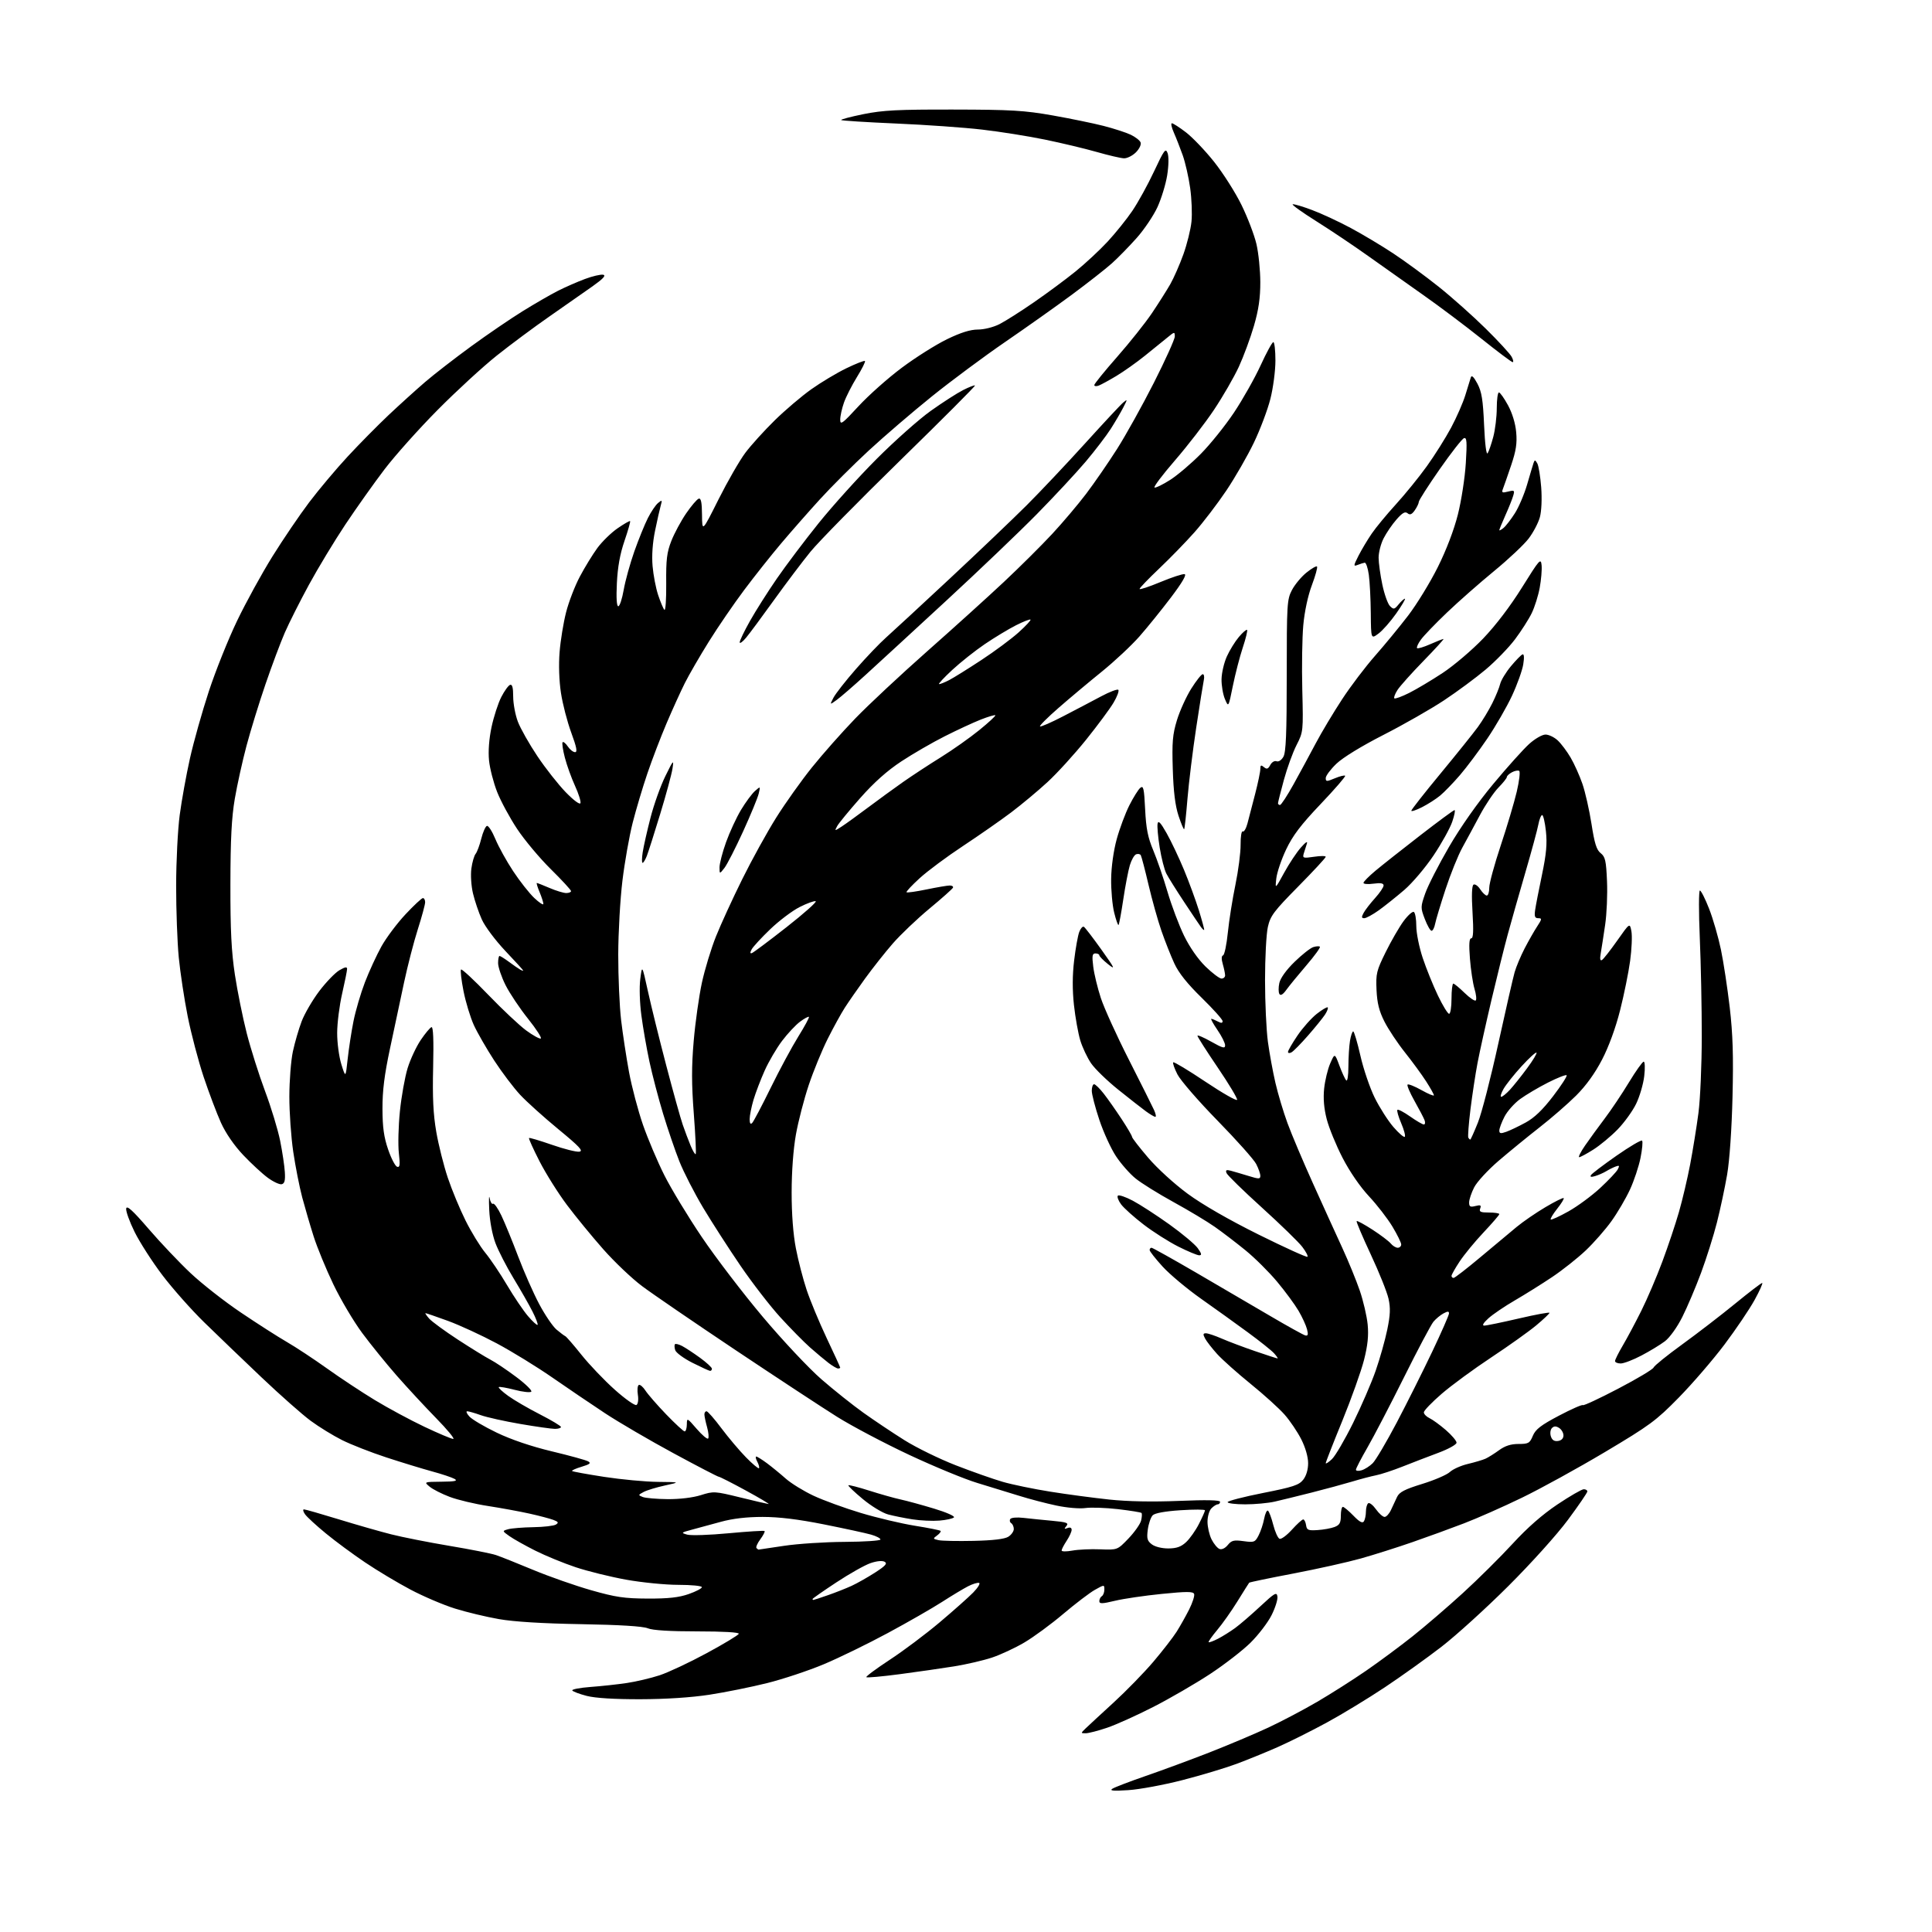 <?xml version="1.0" encoding="UTF-8" standalone="no"?>
<svg 
  version="1.1" 
  xmlns="http://www.w3.org/2000/svg" 
  xmlns:xlink="http://www.w3.org/1999/xlink" 
  xmlns:svg="http://www.w3.org/2000/svg"
  xmlns:rdf="http://www.w3.org/1999/02/22-rdf-syntax-ns#"
  xmlns:cc="http://creativecommons.org/ns#"
  xmlns:dc="http://purl.org/dc/elements/1.1/"
  viewBox="0 0 768 768"
  width="768"
  height="768"
>
<style>svg {background-color: white; }</style>"
<path stroke="none" fill="black" fill-rule="evenodd" d="M448.51,711.61C442.54,712.00 440.93,711.85 442.20,711.04C443.13,710.45 449.09,708.17 455.45,705.97C461.81,703.78 473.19,699.58 480.75,696.63C488.31,693.67 498.85,689.22 504.17,686.74C509.49,684.25 518.26,679.63 523.67,676.46C529.08,673.30 537.77,667.77 543.00,664.17C548.23,660.57 556.55,654.40 561.50,650.47C566.45,646.54 575.45,638.81 581.50,633.28C587.55,627.76 596.46,618.92 601.30,613.65C607.16,607.27 613.13,602.04 619.12,598.03C624.08,594.71 628.78,592.00 629.57,592.00C630.35,592.00 631.00,592.39 631.00,592.87C631.00,593.35 627.54,598.42 623.31,604.12C618.96,610.00 608.65,621.45 599.56,630.51C590.73,639.32 578.77,650.17 573.00,654.62C567.23,659.08 557.10,666.32 550.50,670.72C543.90,675.11 533.52,681.43 527.42,684.74C521.33,688.06 512.55,692.44 507.92,694.49C503.29,696.53 495.90,699.55 491.50,701.18C487.10,702.82 477.43,705.72 470.01,707.63C462.60,709.54 452.92,711.33 448.51,711.61zM431.58,689.00C429.57,689.00 429.57,688.99 431.53,687.09C432.61,686.04 437.60,681.43 442.62,676.84C447.63,672.25 454.76,664.94 458.46,660.59C462.15,656.24 466.33,650.85 467.74,648.62C469.15,646.38 471.40,642.38 472.74,639.72C474.07,637.05 474.95,634.31 474.68,633.62C474.30,632.61 471.75,632.61 461.85,633.60C455.06,634.28 446.69,635.50 443.25,636.33C438.07,637.57 437.00,637.59 437.00,636.47C437.00,635.73 437.45,634.84 438.00,634.50C438.55,634.16 439.00,632.98 439.00,631.88C439.00,629.89 438.97,629.89 435.23,631.99C433.16,633.15 427.52,637.45 422.69,641.53C417.87,645.62 410.90,650.74 407.21,652.91C403.52,655.09 397.72,657.79 394.31,658.92C390.91,660.05 384.16,661.62 379.31,662.40C374.47,663.18 364.73,664.58 357.69,665.51C350.64,666.44 344.65,666.98 344.38,666.71C344.11,666.44 348.30,663.33 353.69,659.79C359.09,656.26 368.00,649.57 373.50,644.93C379.00,640.29 385.02,634.94 386.88,633.04C388.73,631.14 389.78,629.43 389.20,629.23C388.61,629.04 386.64,629.64 384.82,630.57C382.99,631.51 378.35,634.30 374.50,636.78C370.65,639.26 360.98,644.81 353.00,649.11C345.02,653.42 333.55,659.01 327.50,661.55C321.45,664.09 311.32,667.46 305.00,669.04C298.68,670.62 288.32,672.71 282.00,673.68C274.74,674.79 264.61,675.45 254.50,675.47C244.23,675.49 236.62,675.02 233.25,674.15C230.36,673.41 227.77,672.43 227.49,671.99C227.21,671.54 230.48,670.91 234.74,670.59C239.01,670.28 245.51,669.57 249.19,669.02C252.86,668.48 258.72,667.09 262.21,665.95C265.69,664.80 274.13,660.84 280.95,657.14C287.78,653.45 293.50,649.99 293.68,649.46C293.88,648.87 287.51,648.50 277.25,648.50C266.28,648.50 259.46,648.08 257.50,647.27C255.53,646.46 246.43,645.90 231.00,645.63C215.64,645.37 204.32,644.67 198.33,643.62C193.28,642.74 185.41,640.85 180.83,639.42C176.25,637.99 168.30,634.60 163.16,631.88C158.02,629.16 149.92,624.31 145.16,621.10C140.40,617.90 133.37,612.72 129.56,609.58C125.74,606.45 122.00,603.01 121.25,601.94C120.50,600.88 120.31,600.00 120.83,600.00C121.35,600.00 127.56,601.78 134.64,603.95C141.71,606.12 151.10,608.81 155.50,609.92C159.90,611.04 170.32,613.10 178.65,614.50C186.98,615.89 195.31,617.54 197.15,618.16C198.99,618.78 205.68,621.44 212.00,624.08C218.32,626.71 228.68,630.34 235.00,632.14C244.77,634.92 248.16,635.42 257.50,635.46C265.67,635.49 269.85,635.03 273.75,633.67C276.64,632.66 279.00,631.43 279.00,630.92C279.00,630.41 274.80,630.00 269.67,630.00C264.55,630.00 255.21,629.08 248.92,627.95C242.64,626.82 233.58,624.58 228.79,622.98C224.00,621.38 216.80,618.42 212.79,616.41C208.78,614.39 204.17,611.81 202.54,610.66C199.59,608.57 199.59,608.57 202.04,607.88C203.39,607.51 207.88,607.15 212.00,607.08C216.12,607.02 220.16,606.55 220.97,606.04C222.16,605.29 221.97,604.94 219.97,604.18C218.61,603.67 214.35,602.54 210.50,601.69C206.65,600.83 199.22,599.47 194.00,598.66C188.78,597.86 181.93,596.23 178.79,595.04C175.65,593.86 172.05,592.03 170.79,590.98C168.50,589.07 168.50,589.07 175.50,589.00C180.88,588.95 182.08,588.70 180.70,587.89C179.71,587.32 175.66,585.96 171.70,584.89C167.74,583.81 159.55,581.30 153.50,579.32C147.45,577.34 139.57,574.25 136.00,572.47C132.43,570.68 126.80,567.23 123.50,564.79C120.20,562.36 111.42,554.60 104.00,547.56C96.58,540.52 86.30,530.65 81.16,525.63C76.02,520.61 68.53,512.15 64.51,506.84C60.48,501.52 55.53,493.81 53.50,489.70C51.47,485.59 49.97,481.40 50.16,480.40C50.42,479.04 52.73,481.14 59.10,488.53C63.82,494.01 71.34,501.94 75.81,506.14C80.28,510.34 89.23,517.36 95.72,521.73C102.20,526.10 110.42,531.37 114.00,533.44C117.58,535.51 124.78,540.26 130.00,543.99C135.22,547.73 143.78,553.38 149.00,556.55C154.22,559.72 163.09,564.50 168.70,567.16C174.31,569.82 179.48,572.00 180.18,572.00C180.88,572.00 177.82,568.29 173.38,563.75C168.94,559.21 161.89,551.60 157.71,546.84C153.54,542.07 147.34,534.43 143.95,529.85C140.56,525.27 135.40,516.57 132.50,510.51C129.60,504.46 126.08,495.90 124.68,491.50C123.28,487.10 121.24,480.12 120.14,476.00C119.05,471.88 117.44,463.72 116.57,457.87C115.71,452.03 115.01,442.13 115.02,435.87C115.03,429.62 115.66,421.57 116.42,418.00C117.19,414.43 118.76,409.02 119.91,406.00C121.06,402.98 124.20,397.57 126.90,394.00C129.60,390.43 133.21,386.69 134.91,385.69C137.19,384.36 137.99,384.23 137.97,385.19C137.96,385.91 137.07,390.32 136.00,395.00C134.93,399.68 134.04,406.68 134.03,410.57C134.01,414.48 134.76,420.06 135.69,423.07C137.39,428.50 137.39,428.50 138.20,421.00C138.65,416.88 139.68,410.11 140.51,405.98C141.33,401.84 143.38,394.86 145.06,390.48C146.75,386.09 149.71,379.67 151.63,376.21C153.56,372.75 157.86,367.01 161.19,363.46C164.51,359.91 167.63,357.00 168.11,357.00C168.60,357.00 169.00,357.74 169.00,358.65C169.00,359.55 167.69,364.39 166.09,369.40C164.49,374.40 162.04,383.90 160.63,390.50C159.23,397.10 156.72,408.92 155.04,416.77C152.80,427.27 152.01,433.61 152.04,440.77C152.06,448.14 152.61,452.06 154.29,456.94C155.50,460.48 157.11,463.57 157.86,463.81C158.96,464.16 159.09,463.09 158.55,458.37C158.18,455.14 158.37,447.66 158.97,441.74C159.57,435.83 160.96,428.11 162.04,424.59C163.13,421.07 165.48,416.04 167.26,413.41C169.04,410.78 170.96,408.48 171.53,408.30C172.22,408.09 172.43,413.36 172.18,424.24C171.89,436.27 172.22,442.96 173.43,449.96C174.33,455.16 176.39,463.36 178.00,468.16C179.61,472.97 182.79,480.64 185.07,485.20C187.34,489.77 190.87,495.52 192.91,498.00C194.95,500.48 198.85,506.26 201.56,510.86C204.28,515.45 208.02,520.99 209.87,523.16C211.72,525.32 213.44,526.89 213.69,526.65C213.93,526.40 213.03,524.01 211.67,521.34C210.32,518.66 206.92,512.71 204.13,508.12C201.34,503.52 198.10,497.22 196.94,494.13C195.70,490.82 194.68,485.40 194.48,481.00C194.29,476.88 194.36,474.75 194.64,476.27C194.91,477.79 195.52,478.80 195.99,478.51C196.46,478.22 197.96,480.35 199.33,483.24C200.70,486.13 203.70,493.45 205.99,499.50C208.28,505.55 212.03,514.04 214.33,518.37C216.62,522.69 219.72,527.26 221.21,528.52C222.71,529.78 224.28,530.96 224.71,531.15C225.15,531.34 228.04,534.68 231.14,538.56C234.25,542.45 240.19,548.68 244.35,552.40C248.51,556.12 252.41,558.87 253.01,558.50C253.63,558.11 253.87,556.39 253.56,554.46C253.27,552.61 253.42,550.86 253.90,550.56C254.39,550.26 255.58,551.25 256.56,552.76C257.54,554.27 261.26,558.54 264.83,562.25C268.41,565.96 271.70,569.00 272.16,569.00C272.62,569.00 273.01,567.76 273.03,566.25C273.06,563.54 273.12,563.57 276.95,568.00C279.09,570.47 281.13,572.20 281.49,571.84C281.85,571.48 281.67,569.46 281.08,567.34C280.49,565.23 280.01,562.94 280.01,562.25C280.00,561.56 280.39,561.00 280.86,561.00C281.34,561.00 284.00,564.04 286.77,567.75C289.55,571.46 293.94,576.66 296.53,579.30C299.12,581.94 301.44,583.89 301.70,583.64C301.95,583.38 301.66,582.23 301.05,581.09C300.43,579.94 300.24,579.00 300.62,579.00C301.00,579.00 302.93,580.21 304.91,581.68C306.88,583.15 310.24,585.90 312.37,587.79C314.50,589.67 319.45,592.72 323.37,594.56C327.29,596.40 335.76,599.49 342.18,601.42C348.61,603.35 358.26,605.63 363.63,606.50C369.01,607.36 373.62,608.28 373.88,608.54C374.14,608.81 373.53,609.62 372.52,610.36C370.78,611.63 370.82,611.73 373.09,612.24C374.42,612.54 380.70,612.66 387.05,612.52C394.71,612.35 399.34,611.80 400.80,610.89C402.01,610.14 403.00,608.75 403.00,607.82C403.00,606.88 402.54,605.84 401.98,605.49C401.42,605.14 401.25,604.41 401.59,603.85C401.95,603.27 404.20,603.07 406.86,603.38C409.41,603.67 414.56,604.20 418.30,604.54C424.07,605.07 424.92,605.39 423.91,606.61C422.94,607.78 423.02,607.93 424.36,607.42C425.38,607.02 426.00,607.29 425.99,608.14C425.99,608.89 425.09,610.85 424.00,612.50C422.91,614.15 422.01,615.88 422.01,616.34C422.00,616.80 423.91,616.82 426.25,616.39C428.59,615.96 433.58,615.72 437.35,615.88C444.20,616.15 444.20,616.15 448.58,611.58C450.99,609.06 453.25,605.86 453.60,604.46C453.95,603.05 454.02,601.69 453.76,601.42C453.49,601.16 449.28,600.48 444.39,599.91C439.50,599.35 433.68,599.15 431.46,599.47C429.21,599.80 424.12,599.37 419.98,598.49C415.88,597.63 409.15,595.87 405.02,594.57C400.88,593.27 393.45,590.99 388.50,589.50C383.55,588.02 371.40,583.00 361.50,578.37C351.60,573.73 338.67,566.91 332.78,563.22C326.88,559.52 308.65,547.55 292.28,536.61C275.90,525.66 259.21,514.24 255.19,511.22C251.16,508.20 244.25,501.63 239.82,496.61C235.39,491.60 228.90,483.68 225.39,479.01C221.89,474.35 216.98,466.53 214.47,461.63C211.97,456.74 210.09,452.58 210.29,452.38C210.48,452.18 214.58,453.40 219.39,455.07C224.20,456.75 229.10,457.98 230.28,457.81C232.01,457.56 230.40,455.83 221.97,448.89C216.21,444.15 209.37,437.99 206.77,435.20C204.17,432.41 199.54,426.29 196.48,421.60C193.43,416.91 189.78,410.57 188.37,407.51C186.97,404.44 185.12,398.35 184.25,393.96C183.39,389.57 182.94,385.72 183.27,385.40C183.59,385.08 188.45,389.59 194.08,395.44C199.70,401.28 206.49,407.65 209.15,409.61C211.82,411.57 214.43,413.02 214.96,412.83C215.49,412.65 213.22,409.12 209.93,405.00C206.63,400.88 202.59,394.84 200.96,391.59C199.33,388.34 198.00,384.40 198.00,382.84C198.00,381.28 198.26,380.00 198.57,380.00C198.88,380.00 200.57,381.06 202.32,382.35C204.07,383.65 206.06,385.02 206.75,385.41C207.44,385.80 208.00,385.98 207.99,385.81C207.99,385.64 204.78,382.12 200.87,378.00C196.93,373.83 192.77,368.28 191.53,365.50C190.29,362.75 188.72,358.09 188.02,355.15C187.31,352.16 187.03,347.81 187.38,345.25C187.72,342.75 188.48,340.13 189.06,339.43C189.64,338.73 190.65,336.02 191.31,333.40C191.96,330.79 192.98,328.50 193.56,328.31C194.14,328.12 195.65,330.47 196.92,333.53C198.19,336.59 201.37,342.34 203.99,346.30C206.60,350.26 210.37,355.05 212.37,356.95C214.37,358.84 216.00,359.91 216.00,359.32C216.00,358.73 215.32,356.61 214.49,354.62C213.65,352.63 213.17,351.00 213.40,351.00C213.64,351.00 215.93,351.90 218.50,353.00C221.07,354.10 224.03,355.00 225.08,355.00C226.14,355.00 227.00,354.65 227.00,354.23C227.00,353.80 223.37,349.86 218.93,345.48C214.49,341.09 208.47,333.90 205.56,329.50C202.64,325.10 199.07,318.49 197.62,314.81C196.17,311.12 194.72,305.50 194.40,302.31C194.03,298.64 194.40,293.73 195.40,289.00C196.28,284.88 198.02,279.51 199.27,277.08C200.52,274.64 202.09,272.47 202.77,272.24C203.64,271.95 204.00,273.34 204.00,276.91C204.00,279.70 204.84,284.18 205.86,286.88C206.89,289.58 210.37,295.74 213.61,300.58C216.85,305.42 221.94,311.88 224.91,314.94C228.06,318.17 230.50,319.98 230.74,319.26C230.97,318.58 230.00,315.49 228.58,312.39C227.16,309.29 225.34,304.24 224.54,301.17C223.74,298.10 223.34,295.34 223.65,295.04C223.96,294.74 224.90,295.51 225.73,296.75C226.56,297.99 227.85,299.00 228.60,299.00C229.60,299.00 229.21,297.01 227.07,291.20C225.49,286.91 223.65,279.82 222.99,275.45C222.25,270.64 222.04,264.22 222.45,259.19C222.81,254.61 223.98,247.50 225.03,243.39C226.08,239.27 228.54,232.88 230.50,229.20C232.45,225.51 235.59,220.40 237.47,217.83C239.36,215.27 242.98,211.73 245.52,209.99C248.06,208.24 250.29,206.96 250.48,207.15C250.67,207.34 249.66,210.88 248.25,215.00C246.48,220.15 245.53,225.39 245.22,231.75C244.93,237.65 245.13,241.00 245.78,241.00C246.34,241.00 247.30,238.07 247.93,234.49C248.55,230.92 250.45,224.05 252.14,219.24C253.84,214.43 256.27,208.45 257.54,205.94C258.81,203.43 260.63,200.73 261.60,199.94C263.20,198.62 263.29,198.71 262.64,201.00C262.25,202.38 261.24,206.88 260.39,211.00C259.41,215.75 259.05,220.90 259.41,225.03C259.72,228.63 260.71,233.80 261.62,236.53C262.53,239.26 263.64,241.91 264.10,242.42C264.56,242.93 264.89,238.20 264.83,231.92C264.74,222.41 265.08,219.58 266.88,215.00C268.07,211.97 270.72,207.05 272.77,204.06C274.82,201.07 277.06,198.45 277.75,198.23C278.66,197.94 279.02,199.68 279.06,204.67C279.12,211.50 279.12,211.50 285.63,198.50C289.22,191.35 294.01,183.03 296.28,180.00C298.55,176.97 303.81,171.17 307.96,167.10C312.11,163.03 318.65,157.47 322.50,154.74C326.35,152.00 332.62,148.25 336.43,146.40C340.25,144.55 343.58,143.25 343.84,143.50C344.09,143.76 342.65,146.65 340.63,149.92C338.61,153.19 336.29,157.76 335.48,160.06C334.67,162.37 334.00,165.40 334.00,166.81C334.00,169.07 334.85,168.45 341.25,161.50C345.24,157.17 353.00,150.27 358.50,146.17C364.00,142.06 372.08,136.97 376.45,134.85C381.93,132.19 385.74,131.00 388.74,131.00C391.19,131.00 394.91,130.07 397.29,128.86C399.61,127.69 405.77,123.77 411.00,120.16C416.23,116.56 423.67,111.04 427.55,107.90C431.43,104.76 437.17,99.42 440.31,96.03C443.44,92.65 447.87,87.14 450.14,83.79C452.41,80.44 456.30,73.39 458.77,68.10C462.76,59.57 463.36,58.76 464.13,60.85C464.65,62.24 464.58,65.84 463.97,69.70C463.40,73.27 461.65,78.97 460.10,82.35C458.54,85.73 454.84,91.23 451.88,94.56C448.92,97.89 444.48,102.44 442.00,104.67C439.52,106.89 432.32,112.53 426.00,117.21C419.68,121.88 407.75,130.33 399.50,135.98C391.25,141.64 378.20,151.33 370.50,157.52C362.80,163.72 351.46,173.44 345.30,179.14C339.14,184.84 330.41,193.55 325.91,198.50C321.40,203.45 314.48,211.32 310.53,216.00C306.57,220.68 299.97,229.00 295.85,234.50C291.73,240.00 285.41,249.22 281.81,255.00C278.21,260.77 273.91,268.20 272.25,271.50C270.60,274.80 267.32,282.00 264.98,287.50C262.64,293.00 259.19,302.00 257.33,307.50C255.46,313.00 252.84,321.80 251.50,327.05C250.16,332.31 248.33,342.66 247.43,350.05C246.53,357.45 245.78,370.70 245.76,379.50C245.75,388.30 246.26,400.00 246.90,405.50C247.55,411.00 248.97,420.33 250.06,426.23C251.16,432.13 253.65,441.53 255.59,447.13C257.54,452.73 261.36,461.74 264.08,467.16C266.80,472.57 273.50,483.64 278.98,491.75C284.45,499.86 295.36,514.14 303.22,523.47C311.09,532.82 321.54,543.95 326.50,548.26C331.45,552.56 338.98,558.56 343.24,561.60C347.49,564.63 354.82,569.54 359.53,572.49C364.24,575.45 373.42,579.94 379.92,582.47C386.42,585.00 394.83,587.96 398.62,589.06C402.40,590.15 410.90,591.91 417.50,592.96C424.10,594.02 434.64,595.42 440.92,596.09C448.27,596.87 458.15,597.06 468.67,596.63C479.55,596.18 485.00,596.30 485.00,596.98C485.00,597.54 484.58,598.00 484.07,598.00C483.56,598.00 482.44,598.71 481.57,599.57C480.70,600.44 480.00,602.82 480.00,604.92C480.00,606.99 480.72,610.14 481.61,611.92C482.50,613.69 483.92,615.41 484.77,615.74C485.68,616.09 487.02,615.45 488.06,614.17C489.55,612.33 490.47,612.10 494.32,612.63C498.55,613.21 498.91,613.07 500.32,610.34C501.15,608.74 502.14,605.76 502.52,603.72C502.91,601.69 503.58,600.24 504.02,600.51C504.46,600.78 505.41,603.31 506.13,606.12C506.85,608.93 507.98,611.44 508.65,611.70C509.32,611.95 511.52,610.32 513.55,608.08C515.57,605.84 517.60,604.00 518.05,604.00C518.49,604.00 519.00,605.01 519.18,606.25C519.46,608.23 520.01,608.47 523.73,608.23C526.05,608.09 529.09,607.54 530.48,607.01C532.52,606.23 533.00,605.37 533.00,602.52C533.00,600.59 533.36,599.00 533.80,599.00C534.25,599.00 536.13,600.57 538.00,602.50C540.44,605.02 541.61,605.64 542.18,604.75C542.61,604.06 542.98,602.29 542.98,600.81C542.99,599.33 543.42,597.86 543.92,597.55C544.43,597.23 545.81,598.33 546.99,599.99C548.17,601.64 549.70,603.00 550.40,603.00C551.09,603.00 552.23,601.76 552.93,600.25C553.62,598.74 554.72,596.40 555.36,595.05C556.27,593.13 558.41,592.02 565.36,589.88C570.23,588.38 575.17,586.25 576.35,585.14C577.53,584.03 580.75,582.59 583.50,581.94C586.25,581.29 589.40,580.35 590.50,579.86C591.60,579.36 594.03,577.84 595.90,576.48C598.28,574.74 600.60,574.00 603.63,574.00C607.58,574.00 608.10,573.71 609.33,570.75C610.42,568.16 612.52,566.54 619.69,562.76C624.64,560.16 628.93,558.26 629.22,558.56C629.51,558.85 635.84,555.90 643.28,552.00C650.73,548.11 657.04,544.34 657.32,543.62C657.59,542.90 662.70,538.77 668.66,534.45C674.62,530.13 684.07,522.86 689.65,518.30C695.24,513.73 700.12,510.00 700.49,510.00C700.87,510.00 699.52,513.04 697.48,516.75C695.44,520.46 690.04,528.45 685.49,534.50C680.93,540.55 672.77,550.02 667.35,555.55C658.33,564.75 655.86,566.57 638.00,577.21C627.27,583.60 612.42,591.77 605.00,595.36C597.58,598.96 587.23,603.54 582.00,605.54C576.77,607.55 567.55,610.91 561.50,613.01C555.45,615.11 546.23,618.04 541.00,619.51C535.77,620.98 523.71,623.67 514.19,625.49C504.67,627.30 496.74,628.95 496.57,629.15C496.41,629.34 494.32,632.65 491.94,636.50C489.56,640.35 485.92,645.51 483.85,647.96C481.79,650.42 480.26,652.59 480.45,652.79C480.65,652.99 482.32,652.37 484.16,651.43C486.00,650.48 489.07,648.55 491.00,647.15C492.93,645.74 497.42,641.87 500.99,638.54C506.75,633.18 507.52,632.74 507.80,634.67C507.97,635.86 506.91,639.21 505.44,642.11C503.97,645.02 500.23,649.90 497.13,652.97C494.04,656.04 486.77,661.66 481.00,665.46C475.23,669.25 465.10,675.13 458.50,678.51C451.89,681.88 443.60,685.63 440.05,686.82C436.51,688.02 432.70,689.00 431.58,689.00zM323.34,636.00C323.53,636.00 326.12,635.16 329.09,634.12C332.07,633.09 336.30,631.42 338.50,630.41C340.70,629.40 344.90,627.02 347.84,625.13C352.03,622.42 352.85,621.50 351.65,620.83C350.72,620.30 348.51,620.52 346.01,621.38C343.75,622.16 337.65,625.60 332.45,629.03C327.25,632.46 323.00,635.43 323.00,635.63C323.00,635.83 323.15,636.00 323.34,636.00zM301.50,616.00C301.60,616.00 306.14,615.32 311.59,614.50C317.04,613.67 327.91,612.96 335.75,612.92C343.59,612.88 350.00,612.45 350.00,611.97C350.00,611.49 348.31,610.61 346.25,610.03C344.19,609.44 335.79,607.62 327.58,605.98C317.30,603.93 309.70,603.00 303.14,603.00C296.83,603.00 291.25,603.65 286.56,604.94C282.68,606.00 277.48,607.42 275.00,608.08C270.70,609.23 270.62,609.32 273.19,610.04C274.68,610.46 282.10,610.21 289.69,609.49C297.29,608.78 303.69,608.38 303.93,608.61C304.16,608.84 303.40,610.32 302.23,611.90C301.06,613.48 300.38,615.05 300.72,615.39C301.06,615.72 301.41,616.00 301.50,616.00zM464.45,615.53C467.73,615.51 469.52,614.87 471.52,613.00C472.99,611.62 475.28,608.38 476.60,605.78C477.92,603.19 479.00,600.76 479.00,600.38C479.00,600.01 474.63,599.99 469.30,600.34C463.15,600.74 459.09,601.48 458.22,602.35C457.47,603.11 456.59,605.65 456.27,608.00C455.79,611.60 456.04,612.52 457.88,613.91C459.15,614.87 461.89,615.54 464.45,615.53zM373.42,604.46C370.72,604.68 365.90,604.46 362.73,603.97C359.56,603.47 355.18,602.59 352.99,602.00C350.80,601.41 346.28,598.65 342.94,595.87C339.59,593.09 337.03,590.63 337.25,590.42C337.46,590.21 341.20,591.17 345.57,592.56C349.93,593.95 355.52,595.53 358.00,596.06C360.48,596.60 366.45,598.23 371.28,599.69C376.18,601.16 379.68,602.72 379.21,603.19C378.73,603.67 376.13,604.24 373.42,604.46zM305.50,597.87C306.05,597.92 302.00,595.51 296.50,592.51C291.00,589.51 286.15,587.05 285.72,587.03C285.29,587.01 277.19,582.81 267.72,577.68C258.25,572.56 246.00,565.40 240.50,561.78C235.00,558.15 225.55,551.75 219.50,547.55C213.45,543.35 203.55,537.27 197.50,534.03C191.45,530.80 182.70,526.76 178.06,525.07C173.42,523.38 169.41,522.00 169.15,522.00C168.90,522.00 169.55,522.97 170.60,524.16C171.64,525.34 176.78,529.10 182.00,532.51C187.22,535.91 193.04,539.50 194.92,540.47C196.81,541.44 201.41,544.52 205.16,547.33C208.91,550.13 211.62,552.78 211.19,553.21C210.76,553.64 207.77,553.31 204.56,552.47C201.35,551.64 198.51,551.15 198.26,551.40C198.02,551.65 199.70,553.22 202.00,554.88C204.30,556.55 209.97,559.85 214.59,562.21C219.21,564.57 222.99,566.84 223.00,567.25C223.00,567.66 221.92,568.00 220.60,568.00C219.28,568.00 213.09,567.12 206.85,566.05C200.61,564.98 193.53,563.41 191.12,562.55C188.72,561.70 186.29,561.00 185.72,561.00C185.15,561.00 185.54,561.94 186.59,563.09C187.63,564.25 192.54,567.14 197.49,569.52C203.20,572.26 211.21,574.98 219.35,576.93C226.41,578.62 232.92,580.41 233.80,580.91C235.05,581.61 234.49,582.07 231.19,583.06C228.88,583.75 227.18,584.51 227.42,584.75C227.65,584.99 233.39,586.03 240.17,587.08C246.95,588.12 256.55,589.02 261.50,589.07C270.50,589.16 270.50,589.16 264.33,590.50C260.94,591.24 257.13,592.40 255.86,593.08C253.63,594.27 253.62,594.34 255.52,595.09C256.61,595.51 261.06,595.89 265.41,595.93C270.18,595.97 275.41,595.34 278.57,594.35C283.67,592.74 284.10,592.76 294.16,595.23C299.85,596.63 304.95,597.81 305.50,597.87zM494.99,598.00C491.14,598.00 488.00,597.61 488.00,597.13C488.00,596.66 494.32,595.02 502.04,593.49C514.02,591.12 516.36,590.35 518.04,588.22C519.26,586.67 520.00,584.19 520.00,581.63C520.00,579.15 518.92,575.40 517.28,572.16C515.79,569.21 512.80,564.78 510.64,562.33C508.48,559.87 502.39,554.36 497.10,550.08C491.82,545.80 485.85,540.47 483.83,538.24C481.82,536.01 479.66,533.24 479.05,532.09C478.15,530.42 478.22,530.00 479.38,530.00C480.18,530.00 483.01,530.95 485.67,532.11C488.33,533.27 494.30,535.52 498.94,537.11C503.58,538.70 507.59,540.00 507.84,540.00C508.10,540.00 507.48,539.08 506.46,537.95C505.44,536.83 500.76,533.09 496.05,529.64C491.35,526.18 482.96,520.16 477.42,516.26C471.88,512.35 465.01,506.61 462.17,503.50C459.33,500.38 457.00,497.43 457.00,496.92C457.00,496.41 457.34,496.00 457.75,496.00C458.16,496.01 466.15,500.47 475.50,505.91C484.85,511.36 498.12,519.12 505.00,523.16C511.87,527.20 518.12,530.66 518.88,530.85C519.93,531.11 520.10,530.52 519.57,528.42C519.18,526.89 517.67,523.58 516.20,521.08C514.73,518.57 510.90,513.36 507.68,509.51C504.46,505.65 498.79,500.02 495.08,497.00C491.37,493.98 485.89,489.79 482.91,487.70C479.94,485.61 472.55,481.17 466.50,477.85C460.45,474.53 453.64,470.29 451.37,468.43C449.09,466.58 445.61,462.62 443.63,459.63C441.65,456.65 438.67,450.16 437.02,445.21C435.36,440.26 434.00,435.03 434.00,433.60C434.00,432.17 434.41,431.00 434.92,431.00C435.42,431.00 437.15,432.69 438.76,434.75C440.37,436.81 443.55,441.34 445.84,444.82C448.13,448.30 450.00,451.49 450.00,451.92C450.00,452.35 452.88,456.07 456.40,460.19C460.02,464.44 466.84,470.66 472.15,474.56C478.02,478.87 488.51,484.90 500.35,490.78C510.72,495.92 519.45,499.89 519.74,499.59C520.04,499.30 519.11,497.52 517.67,495.64C516.24,493.76 509.01,486.73 501.61,480.02C494.20,473.31 487.88,467.14 487.56,466.30C487.11,465.12 487.49,464.91 489.24,465.38C490.48,465.71 493.64,466.64 496.25,467.44C500.46,468.74 501.00,468.73 501.00,467.40C501.00,466.58 500.26,464.46 499.35,462.70C498.45,460.94 491.53,453.18 483.98,445.46C476.43,437.74 469.27,429.48 468.06,427.11C466.85,424.74 466.09,422.57 466.38,422.29C466.66,422.01 472.41,425.47 479.16,429.99C485.91,434.50 491.58,437.75 491.77,437.19C491.95,436.64 488.48,430.86 484.06,424.35C479.63,417.83 476.01,412.16 476.01,411.74C476.00,411.32 478.48,412.38 481.50,414.09C486.06,416.66 487.00,416.90 487.00,415.53C487.00,414.61 485.63,411.87 483.95,409.43C482.28,406.99 481.18,405.00 481.52,405.00C481.86,405.00 483.00,405.47 484.07,406.04C485.46,406.78 486.00,406.75 486.00,405.91C486.00,405.27 482.25,401.09 477.68,396.62C471.98,391.06 468.55,386.76 466.82,383.00C465.42,379.98 463.11,374.12 461.68,370.00C460.25,365.88 457.94,357.62 456.54,351.65C455.14,345.68 453.76,340.42 453.47,339.94C453.17,339.47 452.34,339.32 451.61,339.60C450.88,339.88 449.77,341.83 449.13,343.95C448.50,346.06 447.32,352.17 446.52,357.53C445.72,362.89 444.87,367.46 444.64,367.69C444.41,367.92 443.63,365.72 442.91,362.80C442.18,359.89 441.64,353.85 441.70,349.38C441.76,344.55 442.66,338.15 443.91,333.58C445.07,329.36 447.33,323.31 448.93,320.14C450.53,316.97 452.49,313.84 453.28,313.18C454.53,312.15 454.80,313.37 455.21,321.74C455.59,329.38 456.29,332.91 458.43,338.00C459.93,341.57 462.49,349.00 464.10,354.50C465.72,360.00 468.69,367.87 470.69,371.98C472.93,376.56 476.23,381.30 479.23,384.23C481.93,386.85 484.78,389.00 485.57,389.00C486.35,389.00 487.00,388.43 487.00,387.74C487.00,387.05 486.59,385.05 486.09,383.30C485.49,381.22 485.52,379.99 486.19,379.77C486.75,379.58 487.60,375.49 488.09,370.67C488.58,365.85 489.93,357.32 491.10,351.70C492.26,346.09 493.19,338.90 493.16,335.73C493.13,332.55 493.52,330.20 494.01,330.51C494.50,330.81 495.35,329.36 495.90,327.28C496.45,325.20 497.82,319.93 498.95,315.56C500.08,311.20 501.00,306.75 501.00,305.69C501.00,304.13 501.27,303.98 502.43,304.94C503.57,305.89 504.08,305.72 504.95,304.10C505.56,302.96 506.65,302.31 507.44,302.61C508.25,302.93 509.41,302.17 510.17,300.83C511.19,299.04 511.50,291.59 511.50,268.50C511.50,240.10 511.61,238.29 513.57,234.55C514.71,232.38 517.29,229.27 519.32,227.63C521.34,226.00 523.24,224.90 523.53,225.20C523.83,225.50 522.91,228.84 521.49,232.62C519.92,236.79 518.58,243.05 518.08,248.50C517.63,253.45 517.45,265.01 517.68,274.19C518.09,290.73 518.07,290.93 515.39,296.19C513.90,299.11 511.65,305.32 510.37,310.00C509.10,314.68 508.05,318.84 508.03,319.25C508.01,319.66 508.37,320.00 508.82,320.00C509.27,320.00 511.70,316.29 514.22,311.75C516.73,307.21 520.70,299.90 523.02,295.50C525.35,291.10 530.06,283.23 533.49,278.00C536.91,272.77 542.82,264.99 546.61,260.69C550.40,256.39 556.32,249.19 559.77,244.69C563.21,240.19 568.50,231.55 571.52,225.50C574.92,218.70 577.97,210.70 579.53,204.53C580.91,199.05 582.33,189.87 582.68,184.14C583.21,175.58 583.08,173.81 581.96,174.18C581.20,174.43 576.86,179.99 572.29,186.53C567.73,193.07 564.00,198.90 564.00,199.49C564.00,200.07 563.28,201.58 562.41,202.83C561.23,204.52 560.49,204.82 559.53,204.03C558.56,203.22 557.47,203.84 555.13,206.51C553.41,208.46 551.11,211.83 550.01,213.99C548.90,216.15 548.01,219.63 548.02,221.71C548.03,223.79 548.70,228.63 549.51,232.45C550.32,236.28 551.69,240.11 552.56,240.95C553.98,242.35 554.31,242.28 555.97,240.25C556.99,239.01 558.11,238.00 558.47,238.00C558.83,238.00 557.29,240.62 555.04,243.83C552.79,247.04 549.61,250.65 547.97,251.86C545.00,254.06 545.00,254.06 544.91,243.78C544.86,238.13 544.51,231.25 544.13,228.50C543.75,225.75 543.01,223.58 542.47,223.68C541.94,223.77 540.67,224.17 539.66,224.57C537.97,225.23 538.00,224.92 540.04,220.89C541.27,218.48 543.63,214.53 545.28,212.12C546.93,209.70 551.27,204.45 554.92,200.45C558.57,196.44 564.10,189.64 567.19,185.33C570.29,181.02 574.63,174.12 576.84,170.00C579.04,165.88 581.60,160.03 582.52,157.00C583.44,153.97 584.41,150.82 584.68,150.00C585.00,149.00 585.86,149.82 587.29,152.50C589.00,155.73 589.51,158.89 589.95,169.00C590.29,176.58 590.84,180.97 591.36,180.16C591.84,179.42 592.85,176.50 593.60,173.66C594.36,170.82 594.98,165.69 594.99,162.25C594.99,158.81 595.38,156.00 595.84,156.00C596.30,156.00 597.92,158.28 599.44,161.07C601.15,164.21 602.40,168.31 602.71,171.82C603.11,176.24 602.66,179.17 600.69,185.00C599.30,189.12 597.84,193.31 597.45,194.30C596.84,195.85 597.13,196.01 599.48,195.41C602.01,194.78 602.17,194.91 601.51,197.11C601.13,198.43 599.73,201.92 598.40,204.87C597.08,207.82 596.00,210.47 596.00,210.74C596.00,211.02 596.75,210.63 597.67,209.87C598.59,209.12 600.63,206.48 602.20,204.01C603.77,201.54 605.97,196.36 607.08,192.51C608.20,188.65 609.34,184.82 609.62,184.00C610.06,182.73 610.28,182.76 611.10,184.21C611.62,185.15 612.32,189.43 612.65,193.71C612.99,198.30 612.78,203.19 612.12,205.61C611.50,207.86 609.49,211.69 607.64,214.11C605.80,216.52 599.63,222.32 593.93,227.00C588.23,231.68 579.80,239.10 575.19,243.50C570.58,247.90 565.90,252.76 564.80,254.31C563.69,255.85 563.02,257.35 563.31,257.64C563.60,257.93 565.95,257.23 568.54,256.08C571.13,254.94 573.50,254.00 573.81,254.00C574.11,254.00 570.53,257.94 565.84,262.75C561.15,267.56 556.51,272.75 555.52,274.28C554.54,275.81 553.97,277.30 554.27,277.60C554.56,277.89 557.21,276.93 560.15,275.46C563.09,273.98 569.12,270.39 573.54,267.47C577.96,264.55 585.17,258.41 589.57,253.83C594.55,248.63 600.37,240.99 605.03,233.51C612.00,222.33 612.52,221.73 612.81,224.71C612.98,226.47 612.64,230.48 612.06,233.64C611.48,236.79 610.05,241.34 608.88,243.74C607.72,246.14 604.74,250.81 602.25,254.12C599.77,257.42 594.53,262.82 590.62,266.12C586.70,269.42 579.23,274.95 574.00,278.41C568.77,281.87 557.98,288.03 550.01,292.10C541.26,296.57 533.83,301.12 531.26,303.58C528.92,305.82 527.00,308.39 527.00,309.28C527.00,310.75 527.33,310.76 530.61,309.39C532.59,308.56 534.44,308.10 534.71,308.38C534.98,308.65 530.59,313.72 524.95,319.65C517.11,327.89 513.89,332.14 511.26,337.67C509.37,341.65 507.61,346.84 507.35,349.20C506.87,353.50 506.87,353.50 510.48,346.91C512.47,343.28 515.46,338.78 517.12,336.91C519.12,334.66 519.92,334.18 519.46,335.50C519.08,336.60 518.53,338.35 518.23,339.39C517.74,341.11 518.10,341.21 522.35,340.58C524.91,340.19 527.00,340.20 527.00,340.59C527.00,340.99 522.08,346.30 516.06,352.40C506.33,362.26 504.99,364.06 503.99,368.50C503.37,371.25 502.87,380.76 502.87,389.63C502.87,398.51 503.39,409.53 504.01,414.13C504.64,418.74 505.99,426.10 507.01,430.50C508.03,434.90 510.19,442.10 511.81,446.50C513.42,450.90 517.99,461.70 521.96,470.50C525.93,479.30 531.15,490.79 533.57,496.03C535.99,501.28 539.12,508.93 540.53,513.03C541.94,517.14 543.35,523.22 543.67,526.54C544.09,530.90 543.69,534.81 542.22,540.60C541.10,545.01 537.22,555.89 533.60,564.77C529.97,573.64 527.00,581.23 527.00,581.63C527.00,582.02 528.10,581.31 529.45,580.04C530.80,578.78 534.60,572.28 537.89,565.62C541.17,558.95 545.22,549.60 546.87,544.83C548.53,540.07 550.59,532.76 551.45,528.59C552.67,522.70 552.78,519.97 551.96,516.26C551.38,513.64 548.20,505.71 544.89,498.64C541.59,491.57 539.06,485.61 539.28,485.39C539.50,485.17 542.34,486.72 545.59,488.82C548.84,490.93 552.12,493.41 552.87,494.33C553.63,495.25 554.86,496.00 555.62,496.00C556.38,496.00 557.00,495.41 557.00,494.69C557.00,493.97 555.42,490.77 553.50,487.57C551.57,484.37 547.38,478.95 544.18,475.53C540.66,471.77 536.52,465.74 533.69,460.26C531.12,455.28 528.28,448.35 527.39,444.87C526.29,440.60 525.96,436.63 526.37,432.70C526.71,429.49 527.79,425.01 528.78,422.74C530.58,418.61 530.58,418.61 532.42,423.56C533.43,426.28 534.65,428.93 535.13,429.45C535.63,430.00 536.00,427.66 536.01,423.95C536.02,420.40 536.30,415.81 536.64,413.75C536.98,411.69 537.56,410.00 537.92,410.00C538.29,410.00 539.57,414.34 540.78,419.64C541.98,424.94 544.55,432.48 546.48,436.39C548.42,440.30 551.76,445.52 553.90,448.00C556.04,450.48 558.08,452.23 558.42,451.89C558.77,451.56 558.13,449.13 557.00,446.50C555.87,443.87 555.19,441.47 555.49,441.18C555.79,440.88 558.06,442.07 560.54,443.82C563.03,445.57 565.48,447.00 566.00,447.00C566.51,447.00 566.64,446.21 566.27,445.25C565.90,444.29 564.10,440.85 562.27,437.61C560.45,434.37 559.21,431.46 559.53,431.14C559.85,430.82 562.34,431.81 565.06,433.34C567.77,434.86 570.00,435.79 570.00,435.40C570.00,435.00 568.61,432.50 566.90,429.85C565.20,427.20 561.41,422.02 558.48,418.34C555.55,414.66 551.88,409.15 550.33,406.08C548.22,401.91 547.43,398.76 547.19,393.51C546.90,387.04 547.18,385.88 550.82,378.50C552.99,374.10 556.18,368.57 557.91,366.21C559.65,363.85 561.50,362.19 562.03,362.52C562.57,362.85 563.00,365.37 563.00,368.13C563.00,370.89 564.15,376.60 565.56,380.82C566.97,385.05 569.69,391.76 571.60,395.75C573.51,399.74 575.51,403.00 576.04,403.00C576.57,403.00 577.00,400.30 577.00,397.00C577.00,393.70 577.32,391.00 577.71,391.00C578.10,391.00 580.11,392.66 582.19,394.69C584.27,396.71 586.27,398.06 586.64,397.69C587.02,397.32 586.79,395.23 586.13,393.05C585.48,390.86 584.66,385.46 584.32,381.04C583.88,375.33 584.03,373.00 584.84,373.00C585.66,373.00 585.80,370.09 585.35,362.65C584.94,355.92 585.08,352.07 585.75,351.66C586.32,351.30 587.52,352.14 588.41,353.51C589.31,354.88 590.49,356.00 591.02,356.00C591.56,356.00 592.00,354.60 592.00,352.88C592.00,351.17 594.05,343.63 596.55,336.13C599.05,328.63 601.92,319.00 602.93,314.73C603.93,310.46 604.37,306.73 603.90,306.44C603.43,306.15 602.13,306.39 601.02,306.99C599.91,307.58 599.00,308.43 599.00,308.87C599.00,309.31 597.49,311.20 595.65,313.08C593.81,314.96 590.50,319.88 588.30,324.00C586.10,328.12 582.94,333.98 581.27,337.00C579.61,340.02 576.61,347.45 574.62,353.50C572.63,359.55 570.77,365.74 570.48,367.25C570.20,368.76 569.56,370.00 569.06,370.00C568.57,370.00 567.37,367.91 566.39,365.34C564.67,360.84 564.67,360.51 566.57,355.09C567.65,352.01 571.90,343.70 576.02,336.62C580.58,328.77 587.44,319.02 593.60,311.63C599.15,304.96 605.57,297.81 607.85,295.75C610.17,293.66 613.05,292.00 614.36,292.00C615.65,292.00 617.83,293.04 619.20,294.31C620.57,295.58 622.88,298.65 624.34,301.14C625.80,303.63 627.91,308.32 629.03,311.58C630.16,314.84 631.78,322.00 632.64,327.50C633.85,335.30 634.65,337.86 636.30,339.15C638.11,340.58 638.46,342.13 638.81,350.29C639.04,355.50 638.71,363.30 638.07,367.63C637.44,371.96 636.65,377.03 636.33,378.89C635.92,381.21 636.08,382.07 636.82,381.61C637.42,381.24 640.15,377.76 642.89,373.87C647.87,366.80 647.87,366.80 648.51,370.20C648.86,372.08 648.63,377.38 648.00,381.98C647.37,386.59 645.58,395.42 644.01,401.61C642.26,408.55 639.52,416.06 636.86,421.18C634.04,426.63 630.48,431.57 626.53,435.51C623.21,438.81 616.67,444.50 612.00,448.14C607.33,451.79 600.02,457.76 595.76,461.41C591.50,465.06 587.11,469.82 586.01,471.98C584.90,474.15 584.00,476.85 584.00,477.98C584.00,479.68 584.44,479.93 586.51,479.41C588.54,478.90 588.90,479.08 588.40,480.39C587.90,481.71 588.53,482.00 591.89,482.00C594.15,482.00 596.00,482.28 596.00,482.63C596.00,482.97 593.19,486.24 589.75,489.89C586.31,493.53 582.04,498.73 580.25,501.43C578.46,504.13 577.00,506.72 577.00,507.17C577.00,507.63 577.37,508.00 577.83,508.00C578.28,508.00 583.08,504.29 588.49,499.75C593.90,495.21 600.39,489.79 602.91,487.71C605.44,485.62 610.57,482.09 614.33,479.87C618.08,477.64 621.35,476.02 621.59,476.26C621.83,476.50 620.66,478.41 619.00,480.50C617.34,482.59 616.18,484.52 616.44,484.77C616.69,485.02 619.84,483.58 623.44,481.57C627.04,479.56 632.70,475.39 636.03,472.31C639.36,469.22 642.53,465.88 643.07,464.87C643.88,463.36 643.74,463.16 642.27,463.70C641.30,464.06 639.60,464.90 638.50,465.57C637.40,466.24 635.43,467.11 634.12,467.50C632.52,467.99 631.97,467.86 632.43,467.12C632.80,466.52 637.38,463.05 642.60,459.40C647.83,455.76 652.40,453.06 652.75,453.42C653.10,453.77 652.82,456.86 652.13,460.28C651.45,463.70 649.55,469.38 647.93,472.89C646.30,476.41 643.01,482.03 640.60,485.39C638.20,488.75 633.59,494.00 630.37,497.06C627.14,500.12 621.12,504.89 617.00,507.65C612.88,510.41 606.19,514.59 602.15,516.94C598.11,519.28 593.39,522.49 591.65,524.07C589.64,525.90 589.04,526.95 590.00,526.95C590.83,526.96 597.01,525.68 603.75,524.12C610.49,522.55 615.97,521.54 615.94,521.88C615.91,522.22 613.55,524.45 610.69,526.84C607.84,529.23 599.81,534.95 592.85,539.56C585.89,544.16 577.00,550.68 573.10,554.05C569.19,557.42 566.00,560.74 566.00,561.43C566.00,562.12 567.01,563.15 568.25,563.74C569.49,564.32 572.41,566.45 574.75,568.47C577.09,570.50 579.00,572.76 579.00,573.49C579.00,574.23 575.78,576.02 571.75,577.52C567.76,579.01 561.35,581.47 557.50,583.00C553.65,584.52 548.92,586.08 547.00,586.45C545.08,586.83 540.80,587.95 537.50,588.95C534.20,589.94 527.00,591.89 521.50,593.29C516.00,594.68 509.36,596.31 506.74,596.91C504.12,597.51 498.83,598.00 494.99,598.00zM541.25,584.46C542.49,584.10 544.48,582.83 545.67,581.65C546.87,580.47 551.16,573.20 555.22,565.50C559.27,557.80 565.60,545.15 569.29,537.40C572.98,529.64 576.00,522.77 576.00,522.11C576.00,521.20 575.49,521.20 573.79,522.11C572.58,522.76 570.79,524.24 569.82,525.40C568.86,526.55 563.58,536.50 558.11,547.50C552.63,558.50 546.09,571.06 543.57,575.42C541.06,579.78 539.00,583.74 539.00,584.24C539.00,584.73 540.01,584.83 541.25,584.46zM619.34,572.81C620.68,572.62 621.50,571.79 621.50,570.61C621.50,569.57 620.72,568.23 619.78,567.63C618.53,566.84 617.74,566.86 616.93,567.67C616.30,568.30 616.10,569.75 616.49,570.96C616.96,572.45 617.84,573.02 619.34,572.81zM282.25,544.94C281.84,544.91 278.69,543.46 275.25,541.73C271.81,539.99 268.73,537.73 268.41,536.71C268.08,535.69 268.04,534.62 268.32,534.34C268.60,534.07 269.88,534.39 271.16,535.06C272.45,535.73 275.64,537.83 278.25,539.72C280.86,541.62 283.00,543.58 283.00,544.09C283.00,544.59 282.66,544.97 282.25,544.94zM333.13,544.00C332.66,544.00 330.97,543.01 329.38,541.81C327.80,540.60 324.48,537.82 322.00,535.63C319.52,533.43 314.21,528.04 310.20,523.65C306.18,519.25 299.07,510.05 294.39,503.20C289.72,496.35 283.03,485.97 279.53,480.13C276.04,474.28 271.78,465.98 270.07,461.68C268.36,457.37 265.44,448.82 263.58,442.68C261.72,436.53 259.28,427.23 258.16,422.00C257.04,416.77 255.60,408.53 254.96,403.67C254.29,398.65 254.10,392.39 254.52,389.17C255.24,383.50 255.24,383.50 257.55,394.00C258.81,399.77 262.09,413.05 264.83,423.50C267.57,433.95 270.52,444.57 271.40,447.10C272.27,449.64 273.69,453.40 274.55,455.46C275.41,457.53 276.31,459.02 276.55,458.78C276.79,458.54 276.45,451.33 275.80,442.76C274.89,430.89 274.88,423.97 275.76,413.78C276.39,406.41 277.86,396.02 279.01,390.67C280.17,385.33 282.69,377.03 284.62,372.23C286.54,367.43 291.23,357.20 295.05,349.50C298.86,341.80 304.93,330.80 308.53,325.06C312.14,319.31 318.54,310.31 322.76,305.06C326.98,299.80 334.72,291.06 339.96,285.63C345.21,280.19 358.05,268.20 368.50,258.96C378.95,249.73 392.70,237.30 399.05,231.34C405.40,225.38 414.03,216.80 418.23,212.28C422.43,207.76 428.52,200.56 431.77,196.28C435.01,192.00 440.53,184.00 444.03,178.50C447.53,173.00 454.13,161.13 458.70,152.12C463.26,143.11 467.00,134.84 467.00,133.74C467.00,131.83 466.87,131.85 464.12,134.12C462.54,135.43 458.50,138.70 455.14,141.39C451.79,144.09 446.67,147.71 443.77,149.45C440.87,151.19 437.71,152.91 436.75,153.28C435.79,153.64 435.00,153.54 435.00,153.06C435.00,152.58 439.09,147.54 444.09,141.85C449.09,136.16 455.31,128.35 457.90,124.50C460.49,120.65 463.77,115.47 465.19,113.00C466.60,110.53 468.95,105.17 470.41,101.11C471.87,97.04 473.32,91.19 473.63,88.11C473.95,85.02 473.71,79.01 473.11,74.74C472.51,70.47 471.18,64.62 470.16,61.74C469.13,58.86 467.55,54.81 466.64,52.75C465.72,50.69 465.36,49.00 465.84,49.00C466.32,49.00 468.84,50.62 471.44,52.61C474.04,54.60 479.09,59.88 482.65,64.36C486.21,68.84 491.11,76.55 493.53,81.50C495.95,86.45 498.61,93.42 499.45,97.00C500.29,100.58 500.98,107.39 500.99,112.14C501.00,118.46 500.32,123.13 498.46,129.54C497.06,134.36 494.35,141.69 492.44,145.84C490.52,149.98 486.08,157.68 482.56,162.94C479.05,168.20 472.08,177.22 467.08,183.00C462.08,188.77 458.42,193.64 458.94,193.81C459.46,193.99 462.28,192.60 465.20,190.74C468.11,188.87 473.58,184.23 477.34,180.42C481.11,176.61 487.04,169.22 490.53,164.00C494.01,158.78 498.77,150.34 501.11,145.25C503.44,140.16 505.72,136.00 506.17,136.00C506.63,136.00 507.00,139.30 507.00,143.34C507.00,147.39 506.10,154.23 504.99,158.59C503.89,162.94 500.93,170.78 498.42,176.00C495.91,181.22 490.99,189.78 487.49,195.00C483.98,200.22 478.27,207.70 474.81,211.60C471.34,215.51 465.01,222.01 460.75,226.05C456.49,230.10 453.00,233.72 453.00,234.11C453.00,234.50 456.71,233.28 461.25,231.39C465.79,229.50 470.13,228.08 470.89,228.23C471.80,228.41 469.91,231.63 465.47,237.50C461.72,242.45 456.08,249.43 452.94,253.00C449.80,256.57 443.06,262.88 437.97,267.00C432.87,271.12 425.15,277.59 420.81,281.38C416.47,285.16 413.15,288.48 413.42,288.75C413.70,289.03 417.88,287.20 422.71,284.69C427.54,282.19 434.28,278.65 437.68,276.83C441.08,275.01 444.17,273.84 444.55,274.22C444.93,274.60 444.10,276.87 442.69,279.26C441.29,281.65 436.35,288.32 431.72,294.08C427.09,299.83 420.20,307.40 416.40,310.89C412.61,314.39 406.12,319.79 402.00,322.91C397.88,326.02 389.26,332.03 382.86,336.26C376.45,340.49 368.67,346.27 365.57,349.11C362.47,351.94 360.12,354.46 360.36,354.69C360.60,354.93 364.19,354.42 368.35,353.56C372.51,352.70 376.65,352.00 377.54,352.00C378.44,352.00 379.02,352.38 378.83,352.85C378.65,353.32 374.45,357.06 369.49,361.17C364.54,365.28 357.97,371.54 354.89,375.07C351.81,378.61 346.86,384.88 343.87,389.00C340.89,393.12 337.26,398.34 335.82,400.59C334.37,402.84 331.31,408.40 329.03,412.94C326.75,417.48 323.35,425.77 321.48,431.35C319.61,436.93 317.32,445.77 316.39,451.00C315.35,456.82 314.69,465.73 314.69,474.00C314.68,482.56 315.30,490.68 316.37,496.21C317.29,501.00 319.21,508.43 320.64,512.71C322.06,516.99 325.65,525.63 328.61,531.90C331.58,538.16 334.00,543.45 334.00,543.65C334.00,543.84 333.61,544.00 333.13,544.00zM644.25,542.00C643.01,542.00 642.00,541.57 642.00,541.04C642.00,540.52 643.39,537.74 645.08,534.86C646.78,531.99 650.09,525.78 652.44,521.07C654.79,516.36 658.56,507.55 660.81,501.50C663.07,495.45 666.04,486.58 667.41,481.79C668.79,477.00 670.80,468.45 671.88,462.79C672.95,457.13 674.43,448.00 675.15,442.50C675.88,437.00 676.47,423.27 676.48,412.00C676.49,400.73 676.14,383.06 675.69,372.75C675.25,362.44 675.27,354.00 675.73,354.00C676.19,354.00 677.84,357.26 679.40,361.25C680.96,365.24 683.07,372.55 684.10,377.50C685.13,382.45 686.70,392.80 687.60,400.50C688.83,411.10 689.10,419.72 688.70,436.00C688.39,448.90 687.53,461.29 686.55,466.99C685.65,472.20 683.83,480.75 682.50,485.99C681.17,491.22 678.33,500.23 676.19,506.00C674.04,511.77 670.68,519.68 668.72,523.57C666.66,527.65 663.75,531.71 661.83,533.17C660.00,534.56 655.80,537.11 652.50,538.84C649.20,540.58 645.49,542.00 644.25,542.00zM476.70,499.00C475.91,499.00 472.17,497.44 468.38,495.53C464.60,493.63 458.40,489.69 454.61,486.78C450.82,483.88 446.80,480.27 445.67,478.77C444.55,477.26 443.97,475.70 444.38,475.29C444.78,474.88 447.45,475.79 450.31,477.30C453.16,478.81 459.69,483.04 464.81,486.70C469.93,490.36 475.02,494.63 476.13,496.18C477.68,498.36 477.81,499.00 476.70,499.00zM111.95,470.75C111.10,470.93 108.62,469.77 106.45,468.18C104.28,466.59 99.89,462.53 96.69,459.16C93.08,455.35 89.74,450.49 87.84,446.31C86.17,442.61 83.06,434.39 80.94,428.05C78.83,421.70 75.98,410.88 74.61,404.00C73.24,397.12 71.65,386.58 71.06,380.58C70.48,374.57 70.01,361.74 70.02,352.08C70.03,342.41 70.67,329.76 71.44,323.97C72.21,318.18 74.04,308.05 75.51,301.47C76.98,294.89 80.37,282.87 83.03,274.76C85.70,266.65 90.75,254.05 94.26,246.76C97.76,239.47 104.09,227.95 108.31,221.17C112.53,214.39 119.10,204.71 122.91,199.67C126.73,194.63 133.60,186.45 138.19,181.50C142.77,176.55 150.12,169.11 154.51,164.96C158.91,160.82 165.43,154.92 169.00,151.85C172.57,148.78 180.80,142.41 187.28,137.68C193.75,132.96 203.00,126.65 207.82,123.67C212.64,120.69 218.92,117.06 221.77,115.62C224.62,114.17 229.44,112.06 232.48,110.92C235.52,109.78 238.79,109.02 239.75,109.21C241.01,109.47 239.81,110.78 235.50,113.84C232.20,116.18 224.55,121.53 218.50,125.73C212.45,129.93 203.00,136.95 197.50,141.33C192.00,145.71 181.43,155.42 174.00,162.92C166.57,170.41 157.08,181.03 152.89,186.52C148.71,192.01 141.69,201.90 137.29,208.50C132.90,215.10 126.37,225.90 122.78,232.50C119.19,239.10 114.89,247.65 113.21,251.50C111.53,255.35 108.07,264.57 105.53,272.00C102.98,279.43 99.59,290.45 97.98,296.50C96.37,302.55 94.28,312.00 93.34,317.50C92.06,324.98 91.62,333.55 91.59,351.50C91.56,369.86 91.99,378.32 93.38,387.50C94.39,394.10 96.50,404.55 98.08,410.73C99.66,416.90 102.94,427.26 105.36,433.74C107.79,440.22 110.49,449.12 111.37,453.51C112.25,457.91 113.09,463.51 113.23,465.96C113.44,469.34 113.12,470.50 111.95,470.75zM627.76,460.00C627.29,460.00 628.33,457.92 630.08,455.38C631.83,452.85 635.34,448.01 637.90,444.63C640.45,441.26 644.78,434.80 647.52,430.27C650.26,425.75 652.90,422.04 653.39,422.03C653.88,422.01 653.98,424.57 653.61,427.75C653.25,430.91 651.80,435.87 650.39,438.77C648.99,441.67 645.67,446.26 643.03,448.97C640.39,451.68 636.06,455.27 633.42,456.95C630.77,458.63 628.22,460.00 627.76,460.00zM584.45,453.00C584.64,453.00 586.00,449.96 587.49,446.25C588.98,442.54 592.61,428.48 595.56,415.00C598.52,401.52 601.45,388.70 602.08,386.50C602.71,384.30 604.51,380.02 606.07,377.00C607.64,373.98 609.88,370.04 611.06,368.25C612.96,365.35 613.01,365.00 611.49,365.00C610.13,365.00 609.88,364.33 610.24,361.75C610.50,359.96 611.72,353.64 612.97,347.71C614.69,339.46 615.06,335.39 614.53,330.46C614.15,326.91 613.48,324.00 613.03,324.00C612.59,324.00 611.91,325.69 611.52,327.75C611.14,329.81 608.79,338.48 606.30,347.00C603.82,355.52 600.68,366.55 599.34,371.50C597.99,376.45 595.09,388.15 592.88,397.50C590.68,406.85 588.19,418.10 587.35,422.50C586.51,426.90 585.25,435.23 584.53,441.00C583.82,446.77 583.44,451.84 583.68,452.25C583.92,452.66 584.27,453.00 584.45,453.00zM598.75,449.92C600.26,449.38 603.74,447.72 606.48,446.22C609.96,444.32 613.24,441.17 617.39,435.74C620.65,431.48 623.07,427.73 622.76,427.43C622.46,427.12 619.12,428.43 615.35,430.34C611.58,432.25 606.60,435.20 604.28,436.89C601.95,438.59 599.14,441.76 598.03,443.95C596.91,446.13 596.00,448.59 596.00,449.41C596.00,450.60 596.54,450.70 598.75,449.92zM299.00,446.40C299.55,445.85 302.87,439.56 306.37,432.42C309.87,425.28 314.81,416.11 317.35,412.03C319.88,407.96 321.78,404.44 321.56,404.22C321.34,404.00 319.75,404.86 318.03,406.14C316.31,407.41 313.10,410.84 310.89,413.76C308.69,416.67 305.58,421.98 303.98,425.55C302.38,429.12 300.38,434.36 299.53,437.20C298.69,440.04 298.00,443.50 298.00,444.88C298.00,446.56 298.33,447.07 299.00,446.40zM459.25,443.97C458.84,443.95 457.15,442.95 455.50,441.75C453.85,440.55 448.90,436.67 444.50,433.14C440.10,429.61 435.26,424.91 433.74,422.70C432.22,420.48 430.28,416.38 429.43,413.58C428.59,410.79 427.45,404.45 426.91,399.50C426.26,393.45 426.28,387.64 426.99,381.77C427.56,376.96 428.48,371.87 429.02,370.46C429.56,369.04 430.39,368.12 430.86,368.42C431.34,368.71 434.47,372.79 437.81,377.47C443.22,385.06 443.51,385.70 440.44,383.25C438.55,381.74 437.00,380.16 437.00,379.75C437.00,379.34 436.31,379.00 435.47,379.00C434.20,379.00 434.04,379.92 434.58,384.25C434.93,387.14 436.30,392.76 437.60,396.74C438.91,400.72 443.92,411.75 448.74,421.24C453.56,430.73 458.06,439.74 458.75,441.25C459.44,442.76 459.67,443.99 459.25,443.97zM596.76,436.00C597.23,436.00 598.77,434.76 600.17,433.25C601.57,431.74 604.64,427.90 606.99,424.72C609.35,421.55 611.05,418.72 610.78,418.44C610.50,418.17 607.85,420.58 604.89,423.81C601.92,427.04 598.69,431.11 597.69,432.84C596.70,434.58 596.28,436.00 596.76,436.00zM513.42,418.30C512.63,418.75 512.00,418.68 512.00,418.15C512.00,417.63 513.69,414.71 515.75,411.67C517.81,408.62 521.26,404.75 523.40,403.05C525.55,401.36 527.52,400.19 527.79,400.46C528.05,400.72 527.56,402.02 526.70,403.34C525.83,404.66 522.81,408.39 519.98,411.62C517.15,414.86 514.20,417.86 513.42,418.30zM511.40,393.40C510.00,395.35 509.06,395.91 508.58,395.13C508.18,394.48 508.17,392.52 508.55,390.77C508.98,388.82 511.32,385.56 514.59,382.37C517.53,379.50 520.88,376.86 522.04,376.49C523.20,376.12 524.39,376.05 524.68,376.34C524.97,376.63 522.57,379.94 519.35,383.69C516.13,387.44 512.56,391.81 511.40,393.40zM298.89,378.87C299.49,378.66 305.69,374.03 312.66,368.56C319.63,363.09 324.85,358.45 324.25,358.25C323.65,358.05 320.77,359.09 317.86,360.57C314.94,362.05 309.69,366.01 306.18,369.38C302.67,372.75 299.36,376.34 298.81,377.37C298.11,378.67 298.14,379.12 298.89,378.87zM478.67,369.66C478.54,369.80 478.00,369.32 477.46,368.61C476.93,367.89 473.93,363.43 470.79,358.68C467.65,353.93 464.43,348.80 463.65,347.28C462.86,345.75 461.67,341.09 461.00,336.93C460.33,332.77 459.95,328.49 460.16,327.43C460.43,326.00 461.36,326.97 463.76,331.23C465.54,334.37 468.63,340.90 470.64,345.73C472.64,350.55 475.32,357.86 476.60,361.96C477.87,366.06 478.80,369.53 478.67,369.66zM542.31,365.00C541.22,365.00 541.16,364.56 542.05,362.91C542.66,361.76 544.70,359.12 546.58,357.04C548.46,354.96 550.00,352.69 550.00,352.00C550.00,351.10 548.83,350.89 546.00,351.27C543.80,351.57 542.00,351.43 542.00,350.96C542.00,350.50 544.14,348.33 546.75,346.15C549.36,343.97 557.35,337.65 564.50,332.12C571.65,326.58 577.81,322.04 578.19,322.03C578.57,322.01 578.17,324.09 577.29,326.65C576.42,329.21 573.08,335.24 569.86,340.05C566.64,344.86 561.42,351.02 558.26,353.74C555.09,356.46 550.52,360.11 548.10,361.85C545.68,363.58 543.08,365.00 542.31,365.00zM287.99,345.00C286.04,347.50 286.04,347.50 286.02,344.81C286.01,343.33 287.17,338.83 288.61,334.81C290.05,330.79 292.73,325.00 294.56,321.95C296.40,318.90 298.89,315.52 300.10,314.45C302.30,312.50 302.30,312.50 301.59,315.50C301.20,317.15 298.41,323.90 295.40,330.50C292.39,337.10 289.05,343.62 287.99,345.00zM255.44,343.00C255.10,343.00 255.12,341.09 255.49,338.75C255.85,336.41 257.25,330.23 258.60,325.00C259.95,319.77 262.60,312.35 264.50,308.50C267.68,302.02 267.89,301.80 267.33,305.50C267.00,307.70 264.81,315.80 262.46,323.50C260.12,331.20 257.71,338.74 257.12,340.25C256.53,341.76 255.77,343.00 255.44,343.00zM334.60,328.55C336.20,327.51 340.88,324.13 345.00,321.04C349.12,317.95 355.43,313.36 359.00,310.85C362.57,308.35 369.32,303.92 374.00,301.02C378.68,298.11 385.55,293.26 389.28,290.23C393.01,287.20 395.88,284.55 395.66,284.33C395.44,284.11 392.84,284.88 389.88,286.04C386.92,287.21 380.47,290.19 375.55,292.68C370.63,295.16 362.87,299.65 358.30,302.66C352.64,306.39 347.44,311.03 341.93,317.26C337.49,322.29 333.37,327.31 332.78,328.41C331.71,330.41 331.73,330.41 334.60,328.55zM470.72,329.61C470.52,329.81 469.51,327.39 468.47,324.24C467.16,320.24 466.47,314.63 466.20,305.76C465.86,294.97 466.12,291.98 467.86,286.26C469.00,282.54 471.56,276.91 473.54,273.75C475.53,270.59 477.58,268.00 478.10,268.00C478.61,268.00 478.82,269.01 478.55,270.25C478.28,271.49 476.91,280.02 475.52,289.21C474.13,298.40 472.56,311.17 472.03,317.59C471.51,324.00 470.92,329.41 470.72,329.61zM565.25,320.88C562.91,322.07 561.01,322.69 561.02,322.27C561.04,321.85 566.25,315.20 572.62,307.51C578.98,299.81 585.66,291.49 587.47,289.01C589.28,286.53 591.87,282.25 593.23,279.50C594.60,276.75 596.00,273.31 596.35,271.85C596.70,270.40 598.61,267.25 600.60,264.85C602.59,262.46 604.67,260.33 605.22,260.13C605.85,259.90 605.96,261.35 605.51,264.13C605.12,266.53 603.11,272.13 601.05,276.56C598.99,280.99 594.58,288.64 591.25,293.56C587.92,298.48 583.01,305.03 580.34,308.13C577.68,311.22 574.15,314.87 572.50,316.24C570.85,317.61 567.59,319.70 565.25,320.88zM490.08,272.64C488.34,281.24 488.34,281.24 486.92,277.87C486.14,276.02 485.54,272.48 485.58,270.00C485.62,267.52 486.56,263.48 487.67,261.00C488.78,258.52 490.94,255.02 492.47,253.21C494.00,251.40 495.46,250.13 495.73,250.39C495.99,250.66 495.22,253.84 494.01,257.46C492.81,261.09 491.04,267.92 490.08,272.64zM332.65,278.20C329.81,280.27 329.81,280.27 331.31,277.36C332.14,275.76 336.16,270.62 340.25,265.95C344.33,261.28 349.70,255.67 352.17,253.48C354.64,251.29 366.06,240.72 377.56,230.00C389.05,219.28 402.82,206.14 408.15,200.82C413.49,195.49 423.90,184.46 431.30,176.30C438.69,168.14 445.54,160.79 446.53,159.98C448.23,158.57 448.23,158.66 446.51,162.00C445.52,163.93 443.28,167.75 441.53,170.50C439.77,173.25 435.30,179.10 431.59,183.50C427.87,187.90 419.13,197.29 412.17,204.37C405.20,211.45 388.95,226.98 376.06,238.87C363.17,250.77 348.77,264.02 344.06,268.31C339.35,272.61 334.22,277.06 332.65,278.20zM373.30,271.95C373.74,271.98 375.54,271.26 377.30,270.35C379.06,269.44 384.82,265.85 390.10,262.38C395.38,258.92 402.03,253.98 404.89,251.41C407.74,248.84 409.88,246.55 409.64,246.31C409.40,246.06 406.79,247.08 403.85,248.57C400.91,250.06 395.35,253.42 391.50,256.03C387.65,258.64 381.80,263.28 378.50,266.34C375.20,269.40 372.86,271.93 373.30,271.95zM296.58,253.50C295.20,255.15 294.06,255.98 294.04,255.34C294.02,254.70 295.86,250.88 298.13,246.84C300.40,242.80 305.20,235.23 308.80,230.01C312.39,224.79 319.86,214.89 325.39,208.01C330.92,201.13 341.30,189.62 348.47,182.44C355.64,175.26 365.32,166.65 370.00,163.32C374.68,159.99 380.46,156.27 382.85,155.06C385.24,153.85 387.36,153.03 387.57,153.24C387.78,153.45 374.46,166.79 357.97,182.90C341.48,199.00 325.36,215.40 322.16,219.34C318.95,223.28 312.45,231.90 307.70,238.50C302.96,245.10 297.96,251.85 296.58,253.50zM601.29,143.96C600.85,143.94 595.26,139.74 588.86,134.62C582.46,129.51 572.11,121.73 565.86,117.34C559.61,112.95 549.77,105.98 544.00,101.86C538.23,97.74 528.89,91.48 523.25,87.94C517.61,84.40 513.39,81.37 513.87,81.21C514.35,81.05 517.84,82.08 521.62,83.51C525.40,84.93 532.33,88.15 537.00,90.66C541.67,93.17 549.29,97.72 553.92,100.79C558.55,103.85 566.65,109.80 571.92,114.00C577.19,118.21 585.61,125.71 590.63,130.67C595.65,135.62 600.28,140.65 600.91,141.84C601.55,143.03 601.72,143.98 601.29,143.96zM446.80,62.93C445.53,62.89 440.68,61.76 436.00,60.42C431.32,59.08 422.06,56.87 415.41,55.50C408.77,54.13 397.52,52.34 390.41,51.52C383.31,50.69 367.90,49.60 356.17,49.10C344.44,48.59 334.64,47.97 334.38,47.72C334.13,47.47 338.11,46.42 343.21,45.38C350.97,43.81 356.88,43.51 379.00,43.55C402.03,43.59 407.19,43.90 418.42,45.88C425.52,47.14 434.65,49.01 438.69,50.05C442.74,51.09 447.58,52.66 449.45,53.54C451.32,54.43 453.10,55.82 453.41,56.63C453.73,57.46 452.90,59.19 451.54,60.56C450.19,61.90 448.06,62.97 446.80,62.93z" />

</svg>
